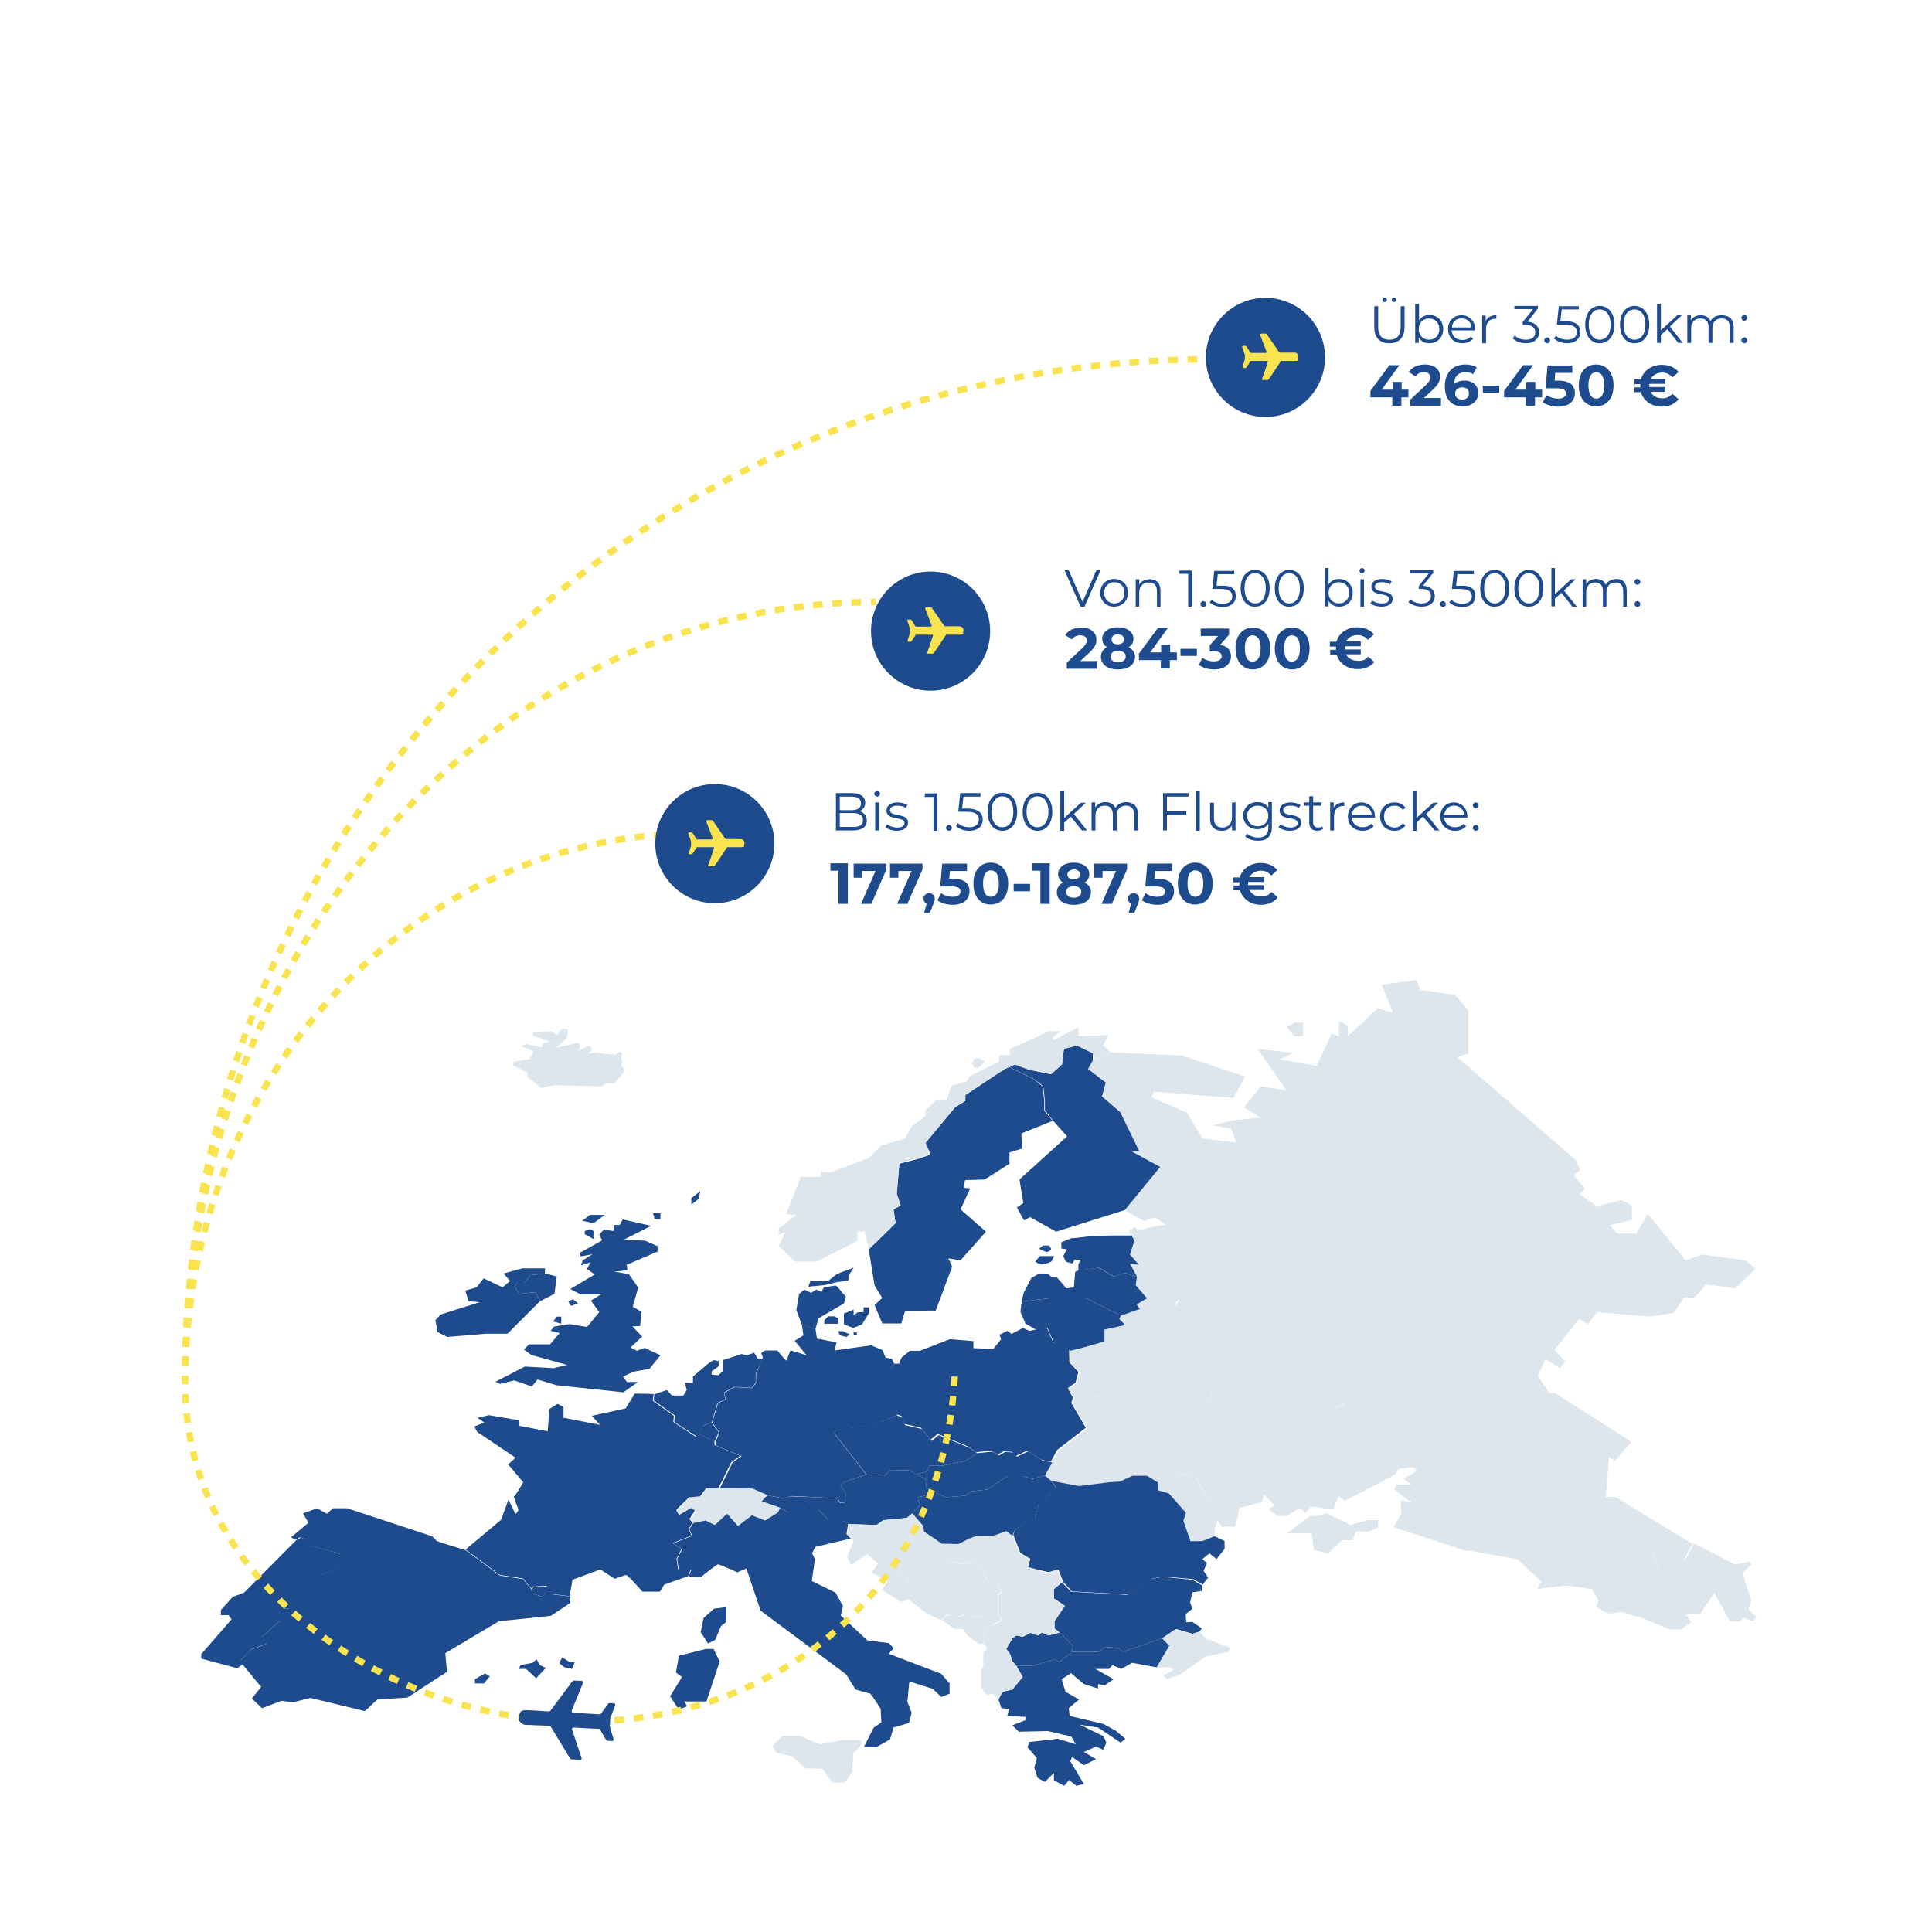 <?xml version="1.0" encoding="UTF-8"?>
<!-- Generator: $$$/GeneralStr/196=Adobe Illustrator 27.6.0, SVG Export Plug-In . SVG Version: 6.00 Build 0)  -->
<svg xmlns="http://www.w3.org/2000/svg" xmlns:xlink="http://www.w3.org/1999/xlink" version="1.1" id="Layer_1" x="0px" y="0px" viewBox="0 0 600 600" style="enable-background:new 0 0 600 600;" xml:space="preserve">
<style type="text/css">
	.st0{fill:#DDE5ED;}
	.st1{fill:url(#SVGID_1_);}
	.st2{fill:none;stroke:url(#SVGID_00000047767875510377062770000001762601619677451452_);stroke-miterlimit:10;}
	.st3{opacity:0.5;fill:#F9E34F;}
	.st4{opacity:0.8;fill:#F9E34F;}
	.st5{fill:#F9E34F;}
	.st6{fill:url(#SVGID_00000067931205089711907050000010449684478820339845_);}
	.st7{fill:#FAE44F;}
	.st8{fill:url(#SVGID_00000089552263958760414230000016213046003019860914_);}
	.st9{fill:url(#TJFJ8X.tif_00000052798443138694872300000007136319189169127602_);}
	.st10{fill:url(#SVGID_00000135677264607696650440000004021774645803550114_);}
	.st11{fill:#1E4B8E;}
	.st12{opacity:0.5;fill:#1E4B8E;}
	.st13{opacity:0.8;fill:#1E4B8E;}
	.st14{fill:url(#SVGID_00000183937954187078395870000015726707604861552265_);}
	.st15{fill:none;stroke:url(#SVGID_00000014616995933823758220000014937476003338632339_);stroke-miterlimit:10;}
	.st16{fill:#2E6CAF;}
	
		.st17{fill:url(#SVGID_00000055687970101808954260000005794833767920251058_);stroke:url(#SVGID_00000096745499998820018360000001911441820562171812_);stroke-miterlimit:10;}
	.st18{fill:#99BAD6;}
	.st19{fill:url(#SVGID_00000016780386386804800810000013256021719407572653_);}
	.st20{fill:#FFFFFF;}
	.st21{fill:none;stroke:#F9E34F;stroke-width:2;stroke-miterlimit:10;}
	.st22{opacity:0.5;fill:url(#SVGID_00000052796817690977420040000004916030601054553497_);}
	.st23{opacity:0.5;fill:url(#SVGID_00000093877314583306458930000002971304496800337340_);}
	.st24{opacity:0.8;fill:url(#SVGID_00000144303295259546858460000001394336995855701891_);}
	.st25{fill:url(#SVGID_00000104690746755251397450000005706338100429725615_);}
	.st26{opacity:0.5;fill:url(#SVGID_00000163064114972335666130000009336955666699216527_);}
	.st27{opacity:0.5;fill:url(#SVGID_00000047031518384958793430000000086853408259833476_);}
	.st28{opacity:0.8;fill:url(#SVGID_00000103246070412247502760000018160046913202782126_);}
	.st29{fill:url(#SVGID_00000021824234961096515050000012292190469959353513_);}
	.st30{opacity:0.5;fill:url(#SVGID_00000058583345993566493730000008973047786023350184_);}
	.st31{opacity:0.5;fill:url(#SVGID_00000054961502951481128520000009376318119676668333_);}
	.st32{opacity:0.8;fill:url(#SVGID_00000147198890131301995610000017314819099419910536_);}
	.st33{fill:url(#SVGID_00000099649861285484632830000012415046118281890194_);}
	.st34{fill:none;}
	.st35{opacity:0.5;fill:url(#SVGID_00000145759657461381074440000009985744542215654331_);}
	.st36{opacity:0.5;fill:url(#SVGID_00000162342690506549841480000016421839370067466624_);}
	.st37{opacity:0.8;fill:url(#SVGID_00000055706631394474463160000010817345303159437705_);}
	.st38{fill:url(#SVGID_00000171701345821560591010000009202271606259475116_);}
	.st39{opacity:0.5;fill:url(#SVGID_00000152233816533813578660000002122418540583200132_);}
	.st40{opacity:0.5;fill:url(#SVGID_00000014599762784877411160000014050023572114652301_);}
	.st41{opacity:0.8;fill:url(#SVGID_00000024682299248354685440000014130575010701480860_);}
	.st42{fill:url(#SVGID_00000091711784033232104210000018245506382388530309_);}
	.st43{opacity:0.5;fill:url(#SVGID_00000065063414137360380850000013345538481409682832_);}
	.st44{opacity:0.5;fill:url(#SVGID_00000154422815822019957930000008374174186261936259_);}
	.st45{opacity:0.8;fill:url(#SVGID_00000095333904136938271440000016414680083059187635_);}
	.st46{fill:url(#SVGID_00000008863129600551657270000017422805341849383595_);}
	.st47{enable-background:new    ;}
	.st48{fill:none;stroke:#F9E34F;stroke-width:2;stroke-miterlimit:10;stroke-dasharray:3.01,3.01;}
	.st49{fill:none;stroke:#F9E34F;stroke-width:2;stroke-miterlimit:10;stroke-dasharray:2.989,2.989;}
	.st50{fill:none;stroke:#F9E34F;stroke-width:2;stroke-miterlimit:10;stroke-dasharray:3.006,3.006;}
	.st51{fill:none;stroke:#F9E34F;stroke-width:2;stroke-miterlimit:10;stroke-dasharray:3;}
	.st52{fill:url(#SVGID_00000039113055895754944160000014544723949135328942_);}
	.st53{fill:none;stroke:url(#SVGID_00000106841075939104635150000015621561371952575929_);stroke-miterlimit:10;}
	.st54{fill:none;stroke:#F9E34F;stroke-miterlimit:10;}
	.st55{fill:url(#SVGID_00000034051629050566755830000002372472407867447212_);}
	.st56{fill:none;stroke:url(#SVGID_00000127736549961439219730000004764228003028103852_);stroke-miterlimit:10;}
	
		.st57{fill:url(#SVGID_00000045584515163893619990000017055168310826686374_);stroke:url(#SVGID_00000122686531889842151880000010761889328776055229_);stroke-miterlimit:10;}
	.st58{fill:url(#SVGID_00000013175596012685670560000016119294372336716940_);}
	.st59{fill-rule:evenodd;clip-rule:evenodd;fill:#F9E350;}
	.st60{fill:#535252;}
	.st61{fill:url(#SVGID_00000152225576259162737740000016247395806233394084_);}
	.st62{fill:none;stroke:url(#SVGID_00000129204691196949355850000004843364301816070557_);stroke-miterlimit:10;}
	.st63{fill:url(#SVGID_00000096741667857103138360000006083637106941993616_);}
	.st64{fill:none;stroke:url(#SVGID_00000001627788056945250130000001226133511188699017_);stroke-miterlimit:10;}
	.st65{fill:url(#SVGID_00000029754784457828321390000015291722069065632910_);}
	.st66{fill:none;stroke:url(#SVGID_00000089545173891536866900000002212112432938145446_);stroke-miterlimit:10;}
	.st67{fill:url(#SVGID_00000003064799394850958700000001877504424741935276_);}
	.st68{fill:none;stroke:url(#SVGID_00000098914370292033787890000004525128072458007227_);stroke-miterlimit:10;}
	.st69{fill:url(#SVGID_00000129179206499283437050000009457429730577878915_);}
	.st70{fill:none;stroke:url(#SVGID_00000011715902040769626120000014154548215307414935_);stroke-miterlimit:10;}
	.st71{fill:url(#SVGID_00000111166800218077771120000016401456318995413682_);}
	.st72{fill:none;stroke:url(#SVGID_00000089554382336062338450000014580831299634519454_);stroke-miterlimit:10;}
	.st73{fill:#1D4B8F;}
	.st74{fill-rule:evenodd;clip-rule:evenodd;fill:#FAE350;}
	.st75{fill:url(#SVGID_00000124841615201250712730000003587787422507188902_);}
	.st76{fill:none;stroke:url(#SVGID_00000129197294273412063890000012065247760611705260_);stroke-miterlimit:10;}
	.st77{fill:url(#SVGID_00000023256163849973045580000010099528610777811591_);}
	.st78{fill:none;stroke:url(#SVGID_00000167373033211793900010000007299150029353434538_);stroke-miterlimit:10;}
</style>
<g>
	<g class="st47">
		<path class="st11" d="M426.8,101.6v-6.5h1.2v6.5c0,2.7,1.3,3.9,3.5,3.9c2.2,0,3.5-1.2,3.5-3.9v-6.5h1.2v6.5c0,3.3-1.8,5-4.7,5    C428.5,106.6,426.8,104.9,426.8,101.6z M429.3,93.1c0-0.4,0.3-0.7,0.7-0.7c0.4,0,0.7,0.3,0.7,0.7c0,0.4-0.3,0.7-0.7,0.7    C429.6,93.8,429.3,93.5,429.3,93.1z M432.2,93.1c0-0.4,0.3-0.7,0.7-0.7c0.4,0,0.7,0.3,0.7,0.7c0,0.4-0.3,0.7-0.7,0.7    C432.5,93.8,432.2,93.5,432.2,93.1z"></path>
		<path class="st11" d="M448.2,102.2c0,2.6-1.8,4.4-4.3,4.4c-1.4,0-2.6-0.6-3.3-1.8v1.7h-1.1V94.4h1.2v5.1c0.7-1.1,1.9-1.7,3.3-1.7    C446.4,97.9,448.2,99.6,448.2,102.2z M447,102.2c0-2-1.4-3.3-3.2-3.3c-1.8,0-3.2,1.3-3.2,3.3s1.4,3.3,3.2,3.3    C445.7,105.5,447,104.2,447,102.2z"></path>
		<path class="st11" d="M458,102.6h-7.2c0.1,1.8,1.5,3,3.4,3c1,0,2-0.4,2.6-1.1l0.7,0.7c-0.8,0.9-2,1.4-3.3,1.4    c-2.7,0-4.5-1.8-4.5-4.4s1.8-4.3,4.2-4.3c2.4,0,4.2,1.8,4.2,4.3C458,102.3,458,102.4,458,102.6z M450.9,101.7h6.1    c-0.1-1.7-1.4-2.8-3-2.8C452.2,98.8,451,100,450.9,101.7z"></path>
		<path class="st11" d="M464.7,97.9V99c-0.1,0-0.2,0-0.3,0c-1.8,0-2.9,1.1-2.9,3.2v4.4h-1.2v-8.6h1.1v1.7    C462,98.5,463.1,97.9,464.7,97.9z"></path>
		<path class="st11" d="M478,103.2c0,1.9-1.4,3.4-4.1,3.4c-1.6,0-3.2-0.6-4.1-1.5l0.6-0.9c0.7,0.8,2.1,1.3,3.5,1.3    c1.9,0,2.9-0.9,2.9-2.3c0-1.4-1-2.3-3.1-2.3h-0.8v-0.9l3.2-4h-5.8v-1h7.3v0.8l-3.2,4.1C476.7,100.1,478,101.4,478,103.2z"></path>
		<path class="st11" d="M479.6,105.7c0-0.5,0.4-0.9,0.9-0.9s0.9,0.4,0.9,0.9c0,0.5-0.4,0.9-0.9,0.9S479.6,106.2,479.6,105.7z"></path>
		<path class="st11" d="M490.8,103.1c0,1.9-1.4,3.5-4.1,3.5c-1.6,0-3.2-0.6-4.1-1.5l0.6-0.9c0.7,0.8,2,1.3,3.5,1.3    c1.9,0,3-0.9,3-2.3c0-1.5-0.9-2.4-3.8-2.4h-2.4l0.6-5.7h6.2v1H485l-0.4,3.6h1.5C489.5,99.8,490.8,101.1,490.8,103.1z"></path>
		<path class="st11" d="M492.3,100.8c0-3.6,1.9-5.8,4.5-5.8s4.6,2.2,4.6,5.8s-1.9,5.8-4.6,5.8S492.3,104.4,492.3,100.8z     M500.2,100.8c0-3-1.4-4.7-3.4-4.7s-3.4,1.7-3.4,4.7s1.4,4.7,3.4,4.7S500.2,103.8,500.2,100.8z"></path>
		<path class="st11" d="M503.1,100.8c0-3.6,1.9-5.8,4.5-5.8s4.6,2.2,4.6,5.8s-1.9,5.8-4.6,5.8S503.1,104.4,503.1,100.8z M511,100.8    c0-3-1.4-4.7-3.4-4.7s-3.4,1.7-3.4,4.7s1.4,4.7,3.4,4.7S511,103.8,511,100.8z"></path>
		<path class="st11" d="M517.8,102.2l-2,1.9v2.4h-1.2V94.4h1.2v8.2l5.1-4.7h1.4l-3.7,3.5l4,5.1h-1.4L517.8,102.2z"></path>
		<path class="st11" d="M538.4,101.5v5h-1.2v-4.9c0-1.8-0.9-2.7-2.5-2.7c-1.8,0-2.9,1.1-2.9,3.1v4.5h-1.2v-4.9    c0-1.8-0.9-2.7-2.5-2.7c-1.7,0-2.9,1.1-2.9,3.1v4.5h-1.2v-8.6h1.1v1.6c0.6-1,1.7-1.6,3.1-1.6c1.4,0,2.5,0.6,3,1.8    c0.6-1.1,1.8-1.8,3.4-1.8C537,97.9,538.4,99.1,538.4,101.5z"></path>
		<path class="st11" d="M540.8,98.7c0-0.5,0.4-0.9,0.9-0.9s0.9,0.4,0.9,0.9c0,0.5-0.4,0.9-0.9,0.9S540.8,99.2,540.8,98.7z     M540.8,105.7c0-0.5,0.4-0.9,0.9-0.9s0.9,0.4,0.9,0.9c0,0.5-0.4,0.9-0.9,0.9S540.8,106.2,540.8,105.7z"></path>
	</g>
	<g>
		<path class="st11" d="M437.3,123.4h-2.1v2.6h-2.8v-2.6h-6.8v-2l5.9-8h3.1l-5.5,7.6h3.4v-2.4h2.8v2.4h2.1V123.4z"></path>
		<path class="st11" d="M447.5,123.6v2.4H438v-1.9l4.9-4.6c1.1-1.1,1.3-1.7,1.3-2.3c0-1-0.7-1.6-2-1.6c-1.1,0-2,0.4-2.6,1.3    l-2.1-1.4c1-1.4,2.7-2.3,5-2.3c2.8,0,4.7,1.4,4.7,3.7c0,1.2-0.3,2.3-2.1,4l-2.9,2.7H447.5z"></path>
		<path class="st11" d="M459.1,122c0,2.6-2.1,4.2-4.8,4.2c-3.5,0-5.6-2.2-5.6-6.2c0-4.4,2.6-6.8,6.4-6.8c1.3,0,2.6,0.3,3.5,0.9    l-1.1,2.1c-0.7-0.5-1.5-0.6-2.4-0.6c-2.1,0-3.5,1.2-3.5,3.7c0.7-0.7,1.8-1.1,3.1-1.1C457.2,118.1,459.1,119.7,459.1,122z     M456.2,122.2c0-1.2-0.8-1.9-2.1-1.9c-1.3,0-2.2,0.8-2.2,1.9c0,1.1,0.8,1.9,2.2,1.9C455.4,124.1,456.2,123.3,456.2,122.2z"></path>
		<path class="st11" d="M460.5,119.8h5.1v2.2h-5.1V119.8z"></path>
		<path class="st11" d="M478.8,123.4h-2.1v2.6h-2.8v-2.6h-6.8v-2l5.9-8h3.1l-5.5,7.6h3.4v-2.4h2.8v2.4h2.1V123.4z"></path>
		<path class="st11" d="M489.1,122.1c0,2.2-1.6,4.2-5.2,4.2c-1.7,0-3.6-0.5-4.8-1.4l1.2-2.2c1,0.7,2.3,1.1,3.6,1.1    c1.5,0,2.4-0.6,2.4-1.6c0-1-0.6-1.6-2.9-1.6H480l0.6-7.1h7.7v2.3h-5.3l-0.2,2.4h1C487.7,118.2,489.1,119.8,489.1,122.1z"></path>
		<path class="st11" d="M490.3,119.7c0-4.2,2.3-6.5,5.4-6.5c3.1,0,5.4,2.4,5.4,6.5c0,4.2-2.3,6.5-5.4,6.5    C492.6,126.2,490.3,123.9,490.3,119.7z M498.2,119.7c0-2.9-1-4.1-2.5-4.1c-1.4,0-2.4,1.2-2.4,4.1c0,2.9,1,4.1,2.4,4.1    C497.2,123.8,498.2,122.6,498.2,119.7z"></path>
		<path class="st11" d="M519.4,122.3l1.9,1.7c-1.2,1.5-3,2.3-5.2,2.3c-3.2,0-5.7-1.8-6.5-4.5h-2v-1.5h1.8c0-0.2,0-0.3,0-0.5    s0-0.3,0-0.5h-1.8v-1.5h2c0.8-2.7,3.3-4.5,6.5-4.5c2.2,0,4,0.8,5.2,2.2l-1.9,1.7c-0.9-1-1.9-1.5-3.2-1.5c-1.6,0-2.9,0.8-3.6,2h4.6    v1.5h-5c0,0.2,0,0.3,0,0.5s0,0.3,0,0.5h5v1.5h-4.6c0.7,1.3,2,2,3.6,2C517.4,123.8,518.5,123.2,519.4,122.3z"></path>
	</g>
	<g class="st47">
		<path class="st11" d="M269.2,254.8c0,2-1.5,3.1-4.3,3.1h-5.3v-11.6h5c2.6,0,4.1,1.1,4.1,3c0,1.3-0.7,2.2-1.8,2.6    C268.3,252.3,269.2,253.3,269.2,254.8z M260.8,247.4v4.2h3.7c1.8,0,2.9-0.7,2.9-2.1s-1.1-2.1-2.9-2.1H260.8z M268,254.7    c0-1.5-1.1-2.2-3.1-2.2h-4.1v4.3h4.1C266.9,256.9,268,256.2,268,254.7z"></path>
		<path class="st11" d="M271.5,246.5c0-0.4,0.4-0.8,0.9-0.8s0.9,0.4,0.9,0.8c0,0.5-0.4,0.9-0.9,0.9    C271.9,247.3,271.5,247,271.5,246.5z M271.8,249.2h1.2v8.7h-1.2V249.2z"></path>
		<path class="st11" d="M275,256.9l0.5-0.9c0.7,0.5,1.9,1,3.1,1c1.7,0,2.3-0.6,2.3-1.4c0-2.3-5.6-0.5-5.6-3.9c0-1.4,1.2-2.5,3.4-2.5    c1.1,0,2.3,0.3,3.1,0.8l-0.5,0.9c-0.8-0.5-1.7-0.7-2.6-0.7c-1.6,0-2.3,0.6-2.3,1.4c0,2.3,5.6,0.6,5.6,3.9c0,1.5-1.3,2.5-3.6,2.5    C277.1,258,275.7,257.5,275,256.9z"></path>
		<path class="st11" d="M291.1,246.4v11.6h-1.2v-10.5h-2.7v-1.1H291.1z"></path>
		<path class="st11" d="M293.8,257.1c0-0.5,0.4-0.9,0.9-0.9c0.5,0,0.9,0.4,0.9,0.9s-0.4,0.9-0.9,0.9    C294.2,258,293.8,257.6,293.8,257.1z"></path>
		<path class="st11" d="M305.2,254.5c0,2-1.4,3.5-4.2,3.5c-1.7,0-3.3-0.6-4.1-1.5l0.6-0.9c0.7,0.8,2.1,1.3,3.5,1.3c2,0,3-1,3-2.4    c0-1.5-0.9-2.4-3.9-2.4h-2.5l0.6-5.8h6.3v1.1h-5.3l-0.4,3.7h1.5C303.8,251.1,305.2,252.5,305.2,254.5z"></path>
		<path class="st11" d="M306.7,252.1c0-3.7,1.9-5.9,4.6-5.9c2.7,0,4.6,2.2,4.6,5.9s-1.9,5.9-4.6,5.9    C308.6,258,306.7,255.8,306.7,252.1z M314.7,252.1c0-3.1-1.4-4.8-3.4-4.8c-2,0-3.4,1.7-3.4,4.8c0,3.1,1.4,4.8,3.4,4.8    C313.3,256.9,314.7,255.2,314.7,252.1z"></path>
		<path class="st11" d="M317.6,252.1c0-3.7,1.9-5.9,4.6-5.9c2.7,0,4.6,2.2,4.6,5.9s-1.9,5.9-4.6,5.9    C319.5,258,317.6,255.8,317.6,252.1z M325.6,252.1c0-3.1-1.4-4.8-3.4-4.8c-2,0-3.4,1.7-3.4,4.8c0,3.1,1.4,4.8,3.4,4.8    C324.2,256.9,325.6,255.2,325.6,252.1z"></path>
		<path class="st11" d="M332.5,253.6l-2,1.9v2.5h-1.2v-12.3h1.2v8.3l5.2-4.7h1.5l-3.7,3.5l4.1,5.1H336L332.5,253.6z"></path>
		<path class="st11" d="M353.4,252.9v5h-1.2V253c0-1.8-0.9-2.8-2.5-2.8c-1.8,0-2.9,1.2-2.9,3.1v4.6h-1.2V253c0-1.8-0.9-2.8-2.5-2.8    c-1.8,0-2.9,1.2-2.9,3.1v4.6h-1.2v-8.7h1.1v1.6c0.6-1,1.7-1.7,3.2-1.7c1.4,0,2.6,0.6,3.1,1.8c0.6-1.1,1.9-1.8,3.4-1.8    C352,249.2,353.4,250.4,353.4,252.9z"></path>
		<path class="st11" d="M362.4,247.4v4.5h6v1.1h-6v4.9h-1.2v-11.6h7.9v1.1H362.4z"></path>
		<path class="st11" d="M371.4,245.7h1.2v12.3h-1.2V245.7z"></path>
		<path class="st11" d="M383.7,249.2v8.7h-1.1v-1.6c-0.6,1.1-1.7,1.7-3.1,1.7c-2.2,0-3.7-1.2-3.7-3.7v-5h1.2v4.9    c0,1.8,1,2.8,2.6,2.8c1.8,0,3-1.2,3-3.2v-4.6H383.7z"></path>
		<path class="st11" d="M395,249.2v7.6c0,3-1.5,4.3-4.3,4.3c-1.6,0-3.1-0.5-4-1.3l0.6-0.9c0.8,0.7,2.1,1.2,3.4,1.2    c2.2,0,3.2-1,3.2-3.2v-1.1c-0.7,1.1-2,1.7-3.4,1.7c-2.5,0-4.4-1.7-4.4-4.2c0-2.5,1.9-4.2,4.4-4.2c1.5,0,2.7,0.6,3.4,1.7v-1.7H395z     M393.9,253.4c0-1.9-1.4-3.2-3.3-3.2s-3.3,1.3-3.3,3.2c0,1.9,1.4,3.2,3.3,3.2S393.9,255.2,393.9,253.4z"></path>
		<path class="st11" d="M397.1,256.9l0.5-0.9c0.7,0.5,1.9,1,3.1,1c1.7,0,2.3-0.6,2.3-1.4c0-2.3-5.6-0.5-5.6-3.9    c0-1.4,1.2-2.5,3.4-2.5c1.1,0,2.3,0.3,3.1,0.8l-0.5,0.9c-0.8-0.5-1.7-0.7-2.6-0.7c-1.6,0-2.3,0.6-2.3,1.4c0,2.3,5.6,0.6,5.6,3.9    c0,1.5-1.3,2.5-3.6,2.5C399.2,258,397.8,257.5,397.1,256.9z"></path>
		<path class="st11" d="M410.9,257.4c-0.5,0.4-1.2,0.6-1.8,0.6c-1.6,0-2.5-0.9-2.5-2.5v-5.3H405v-1h1.6v-1.9h1.2v1.9h2.6v1h-2.6v5.2    c0,1,0.5,1.6,1.5,1.6c0.5,0,1-0.1,1.3-0.4L410.9,257.4z"></path>
		<path class="st11" d="M417.5,249.2v1.1c-0.1,0-0.2,0-0.3,0c-1.8,0-2.9,1.2-2.9,3.2v4.4h-1.2v-8.7h1.1v1.7    C414.7,249.8,415.9,249.2,417.5,249.2z"></path>
		<path class="st11" d="M427.1,253.9h-7.3c0.1,1.8,1.5,3,3.4,3c1.1,0,2-0.4,2.7-1.1l0.7,0.8c-0.8,0.9-2,1.4-3.4,1.4    c-2.7,0-4.6-1.8-4.6-4.4s1.8-4.4,4.2-4.4s4.2,1.8,4.2,4.4C427.1,253.7,427.1,253.8,427.1,253.9z M419.8,253.1h6.2    c-0.1-1.7-1.4-2.9-3.1-2.9C421.2,250.2,419.9,251.4,419.8,253.1z"></path>
		<path class="st11" d="M428.6,253.6c0-2.6,1.9-4.4,4.5-4.4c1.5,0,2.7,0.6,3.4,1.7l-0.9,0.6c-0.6-0.9-1.5-1.3-2.5-1.3    c-1.9,0-3.3,1.4-3.3,3.4c0,2,1.4,3.4,3.3,3.4c1,0,1.9-0.4,2.5-1.3l0.9,0.6c-0.7,1.1-1.9,1.7-3.4,1.7    C430.5,258,428.6,256.2,428.6,253.6z"></path>
		<path class="st11" d="M441.9,253.6l-2,1.9v2.5h-1.2v-12.3h1.2v8.3l5.2-4.7h1.5l-3.7,3.5l4.1,5.1h-1.4L441.9,253.6z"></path>
		<path class="st11" d="M455.8,253.9h-7.3c0.1,1.8,1.5,3,3.4,3c1.1,0,2-0.4,2.7-1.1l0.7,0.8c-0.8,0.9-2,1.4-3.4,1.4    c-2.7,0-4.6-1.8-4.6-4.4s1.8-4.4,4.2-4.4s4.2,1.8,4.2,4.4C455.8,253.7,455.8,253.8,455.8,253.9z M448.5,253.1h6.2    c-0.1-1.7-1.4-2.9-3.1-2.9C449.9,250.2,448.7,251.4,448.5,253.1z"></path>
		<path class="st11" d="M457.4,250.1c0-0.5,0.4-0.9,0.9-0.9c0.5,0,0.9,0.4,0.9,0.9s-0.4,0.9-0.9,0.9    C457.8,251,457.4,250.6,457.4,250.1z M457.4,257.1c0-0.5,0.4-0.9,0.9-0.9c0.5,0,0.9,0.4,0.9,0.9s-0.4,0.9-0.9,0.9    C457.8,258,457.4,257.6,457.4,257.1z"></path>
	</g>
	<g>
		<path class="st11" d="M263.3,268.1v12.6h-2.9v-10.3h-2.5v-2.3H263.3z"></path>
		<path class="st11" d="M275.3,268.1v1.9l-4.7,10.7h-3.2l4.5-10.2h-4.2v2.1h-2.6v-4.4H275.3z"></path>
		<path class="st11" d="M286.5,268.1v1.9l-4.7,10.7h-3.2l4.5-10.2H279v2.1h-2.6v-4.4H286.5z"></path>
		<path class="st11" d="M290.3,279.1c0,0.5-0.1,0.8-0.5,1.8l-1,2.6H287l0.8-2.9c-0.6-0.2-1-0.8-1-1.5c0-1,0.8-1.7,1.7-1.7    C289.6,277.4,290.3,278.1,290.3,279.1z"></path>
		<path class="st11" d="M301.1,276.8c0,2.2-1.6,4.2-5.2,4.2c-1.7,0-3.6-0.5-4.8-1.4l1.2-2.2c1,0.7,2.3,1.1,3.6,1.1    c1.5,0,2.4-0.6,2.4-1.6c0-1-0.6-1.6-2.9-1.6H292l0.6-7.1h7.7v2.3h-5.3l-0.2,2.4h1C299.7,272.9,301.1,274.5,301.1,276.8z"></path>
		<path class="st11" d="M302.3,274.4c0-4.2,2.3-6.5,5.4-6.5c3.1,0,5.4,2.4,5.4,6.5c0,4.2-2.3,6.5-5.4,6.5    C304.6,281,302.3,278.6,302.3,274.4z M310.2,274.4c0-2.9-1-4.1-2.5-4.1c-1.4,0-2.4,1.2-2.4,4.1c0,2.9,1,4.1,2.4,4.1    C309.2,278.5,310.2,277.3,310.2,274.4z"></path>
		<path class="st11" d="M314.8,274.5h5.1v2.3h-5.1V274.5z"></path>
		<path class="st11" d="M326,268.1v12.6h-2.9v-10.3h-2.5v-2.3H326z"></path>
		<path class="st11" d="M338.8,277.1c0,2.4-2.1,3.9-5.3,3.9c-3.2,0-5.3-1.5-5.3-3.9c0-1.3,0.7-2.4,1.9-3c-0.9-0.6-1.5-1.5-1.5-2.6    c0-2.2,2-3.6,4.8-3.6c2.9,0,4.9,1.4,4.9,3.6c0,1.1-0.5,2-1.5,2.6C338.1,274.7,338.8,275.7,338.8,277.1z M335.8,277    c0-1.1-0.9-1.8-2.4-1.8c-1.4,0-2.3,0.7-2.3,1.8c0,1.1,0.9,1.8,2.3,1.8C334.9,278.8,335.8,278.1,335.8,277z M331.5,271.6    c0,1,0.8,1.5,1.9,1.5c1.2,0,2-0.6,2-1.5c0-1-0.8-1.6-2-1.6C332.3,270.1,331.5,270.7,331.5,271.6z"></path>
		<path class="st11" d="M350,268.1v1.9l-4.7,10.7h-3.2l4.5-10.2h-4.2v2.1h-2.6v-4.4H350z"></path>
		<path class="st11" d="M353.8,279.1c0,0.5-0.1,0.8-0.5,1.8l-1,2.6h-1.8l0.8-2.9c-0.6-0.2-1-0.8-1-1.5c0-1,0.8-1.7,1.7-1.7    C353.1,277.4,353.8,278.1,353.8,279.1z"></path>
		<path class="st11" d="M364.6,276.8c0,2.2-1.6,4.2-5.2,4.2c-1.7,0-3.6-0.5-4.8-1.4l1.2-2.2c1,0.7,2.3,1.1,3.6,1.1    c1.5,0,2.4-0.6,2.4-1.6c0-1-0.6-1.6-2.9-1.6h-3.2l0.6-7.1h7.7v2.3h-5.3l-0.2,2.4h1C363.2,272.9,364.6,274.5,364.6,276.8z"></path>
		<path class="st11" d="M365.8,274.4c0-4.2,2.3-6.5,5.4-6.5c3.1,0,5.4,2.4,5.4,6.5c0,4.2-2.3,6.5-5.4,6.5    C368.1,281,365.8,278.6,365.8,274.4z M373.7,274.4c0-2.9-1-4.1-2.5-4.1c-1.4,0-2.4,1.2-2.4,4.1c0,2.9,1,4.1,2.4,4.1    C372.7,278.5,373.7,277.3,373.7,274.4z"></path>
		<path class="st11" d="M394.9,277l1.9,1.7c-1.2,1.5-3,2.3-5.2,2.3c-3.2,0-5.7-1.8-6.5-4.5h-2v-1.5h1.8c0-0.2,0-0.3,0-0.5    s0-0.3,0-0.5H383v-1.5h2c0.8-2.7,3.3-4.5,6.5-4.5c2.2,0,4,0.8,5.2,2.2l-1.9,1.7c-0.9-1-1.9-1.5-3.2-1.5c-1.6,0-2.9,0.8-3.6,2h4.6    v1.5h-5c0,0.2,0,0.3,0,0.5s0,0.3,0,0.5h5v1.5h-4.6c0.7,1.3,2,2,3.6,2C392.9,278.5,394,278,394.9,277z"></path>
	</g>
	<g class="st47">
		<path class="st11" d="M341.8,177.1l-5,11.3h-1.2l-5-11.3h1.3l4.3,9.8l4.3-9.8H341.8z"></path>
		<path class="st11" d="M341.7,184.1c0-2.5,1.8-4.3,4.3-4.3c2.5,0,4.3,1.8,4.3,4.3s-1.8,4.3-4.3,4.3    C343.5,188.4,341.7,186.6,341.7,184.1z M349.2,184.1c0-2-1.3-3.3-3.1-3.3s-3.2,1.3-3.2,3.3c0,2,1.4,3.3,3.2,3.3    S349.2,186.1,349.2,184.1z"></path>
		<path class="st11" d="M360.4,183.5v4.9h-1.1v-4.8c0-1.8-0.9-2.7-2.5-2.7c-1.8,0-3,1.1-3,3.1v4.4h-1.1v-8.5h1.1v1.6    c0.6-1,1.8-1.6,3.2-1.6C359,179.8,360.4,181,360.4,183.5z"></path>
		<path class="st11" d="M370.1,177.1v11.3H369v-10.2h-2.7v-1H370.1z"></path>
		<path class="st11" d="M372.8,187.6c0-0.5,0.4-0.9,0.9-0.9c0.5,0,0.9,0.4,0.9,0.9c0,0.5-0.4,0.9-0.9,0.9    C373.2,188.4,372.8,188.1,372.8,187.6z"></path>
		<path class="st11" d="M383.8,185.1c0,1.9-1.3,3.4-4.1,3.4c-1.6,0-3.2-0.6-4-1.4l0.6-0.9c0.7,0.8,2,1.3,3.5,1.3    c1.9,0,2.9-0.9,2.9-2.3c0-1.4-0.9-2.3-3.8-2.3h-2.4l0.6-5.6h6.2v1h-5.1l-0.4,3.6h1.4C382.6,181.7,383.8,183.1,383.8,185.1z"></path>
		<path class="st11" d="M385.3,182.7c0-3.6,1.9-5.7,4.5-5.7c2.6,0,4.5,2.1,4.5,5.7c0,3.6-1.9,5.7-4.5,5.7    C387.2,188.5,385.3,186.3,385.3,182.7z M393.1,182.7c0-3-1.4-4.7-3.3-4.7c-2,0-3.3,1.7-3.3,4.7s1.4,4.7,3.3,4.7    C391.8,187.4,393.1,185.7,393.1,182.7z"></path>
		<path class="st11" d="M395.9,182.7c0-3.6,1.9-5.7,4.5-5.7c2.6,0,4.5,2.1,4.5,5.7c0,3.6-1.9,5.7-4.5,5.7    C397.8,188.5,395.9,186.3,395.9,182.7z M403.7,182.7c0-3-1.4-4.7-3.3-4.7c-2,0-3.3,1.7-3.3,4.7s1.4,4.7,3.3,4.7    C402.4,187.4,403.7,185.7,403.7,182.7z"></path>
		<path class="st11" d="M420.1,184.1c0,2.6-1.8,4.3-4.2,4.3c-1.4,0-2.6-0.6-3.3-1.8v1.7h-1.1v-11.9h1.1v5.1c0.7-1.1,1.9-1.7,3.2-1.7    C418.3,179.8,420.1,181.6,420.1,184.1z M419,184.1c0-2-1.4-3.3-3.2-3.3c-1.8,0-3.2,1.3-3.2,3.3c0,2,1.4,3.3,3.2,3.3    C417.6,187.4,419,186.1,419,184.1z"></path>
		<path class="st11" d="M422.2,177.2c0-0.4,0.4-0.8,0.8-0.8s0.8,0.4,0.8,0.8c0,0.5-0.4,0.8-0.8,0.8    C422.6,178.1,422.2,177.7,422.2,177.2z M422.5,179.9h1.1v8.5h-1.1V179.9z"></path>
		<path class="st11" d="M425.6,187.4l0.5-0.9c0.7,0.5,1.8,0.9,3,0.9c1.6,0,2.3-0.5,2.3-1.4c0-2.2-5.5-0.5-5.5-3.8    c0-1.4,1.2-2.4,3.3-2.4c1.1,0,2.3,0.3,3,0.8l-0.5,0.9c-0.7-0.5-1.6-0.7-2.5-0.7c-1.5,0-2.2,0.6-2.2,1.4c0,2.3,5.5,0.6,5.5,3.8    c0,1.5-1.3,2.4-3.5,2.4C427.7,188.4,426.3,188,425.6,187.4z"></path>
		<path class="st11" d="M445.6,185.1c0,1.9-1.4,3.3-4.1,3.3c-1.6,0-3.2-0.6-4.1-1.4l0.6-0.9c0.7,0.8,2,1.3,3.5,1.3    c1.9,0,2.9-0.9,2.9-2.3c0-1.4-0.9-2.2-3-2.2h-0.8V182l3.1-3.9h-5.8v-1h7.2v0.8l-3.2,4C444.3,182.1,445.6,183.3,445.6,185.1z"></path>
		<path class="st11" d="M447.2,187.6c0-0.5,0.4-0.9,0.9-0.9c0.5,0,0.9,0.4,0.9,0.9c0,0.5-0.4,0.9-0.9,0.9    C447.6,188.4,447.2,188.1,447.2,187.6z"></path>
		<path class="st11" d="M458.2,185.1c0,1.9-1.3,3.4-4.1,3.4c-1.6,0-3.2-0.6-4-1.4l0.6-0.9c0.7,0.8,2,1.3,3.5,1.3    c1.9,0,2.9-0.9,2.9-2.3c0-1.4-0.9-2.3-3.8-2.3h-2.4l0.6-5.6h6.2v1h-5.1l-0.4,3.6h1.4C456.9,181.7,458.2,183.1,458.2,185.1z"></path>
		<path class="st11" d="M459.7,182.7c0-3.6,1.9-5.7,4.5-5.7c2.6,0,4.5,2.1,4.5,5.7c0,3.6-1.9,5.7-4.5,5.7    C461.6,188.5,459.7,186.3,459.7,182.7z M467.5,182.7c0-3-1.4-4.7-3.3-4.7c-2,0-3.3,1.7-3.3,4.7s1.4,4.7,3.3,4.7    C466.1,187.4,467.5,185.7,467.5,182.7z"></path>
		<path class="st11" d="M470.3,182.7c0-3.6,1.9-5.7,4.5-5.7c2.6,0,4.5,2.1,4.5,5.7c0,3.6-1.9,5.7-4.5,5.7    C472.2,188.5,470.3,186.3,470.3,182.7z M478.1,182.7c0-3-1.4-4.7-3.3-4.7c-2,0-3.3,1.7-3.3,4.7s1.4,4.7,3.3,4.7    C476.8,187.4,478.1,185.7,478.1,182.7z"></path>
		<path class="st11" d="M484.9,184.1l-2,1.8v2.4h-1.1v-11.9h1.1v8.1l5-4.6h1.4l-3.6,3.5l4,5h-1.4L484.9,184.1z"></path>
		<path class="st11" d="M505.2,183.5v4.9h-1.1v-4.8c0-1.8-0.9-2.7-2.4-2.7c-1.7,0-2.8,1.1-2.8,3.1v4.4h-1.1v-4.8    c0-1.8-0.9-2.7-2.4-2.7c-1.7,0-2.8,1.1-2.8,3.1v4.4h-1.1v-8.5h1.1v1.5c0.6-1,1.7-1.6,3.1-1.6c1.4,0,2.5,0.6,3,1.8    c0.6-1.1,1.8-1.8,3.3-1.8C503.9,179.8,505.2,181,505.2,183.5z"></path>
		<path class="st11" d="M507.6,180.7c0-0.5,0.4-0.9,0.9-0.9c0.5,0,0.9,0.4,0.9,0.9c0,0.5-0.4,0.9-0.9,0.9    C508,181.6,507.6,181.2,507.6,180.7z M507.6,187.6c0-0.5,0.4-0.9,0.9-0.9c0.5,0,0.9,0.4,0.9,0.9c0,0.5-0.4,0.9-0.9,0.9    C508,188.4,507.6,188.1,507.6,187.6z"></path>
	</g>
	<g>
		<path class="st11" d="M340.8,205.3v2.4h-9.5v-1.9l4.9-4.6c1.1-1.1,1.3-1.7,1.3-2.3c0-1-0.7-1.6-2-1.6c-1.1,0-2,0.4-2.6,1.3    l-2.1-1.4c1-1.4,2.7-2.3,5-2.3c2.8,0,4.7,1.4,4.7,3.7c0,1.2-0.3,2.3-2.1,4l-2.9,2.7H340.8z"></path>
		<path class="st11" d="M352.5,204c0,2.4-2.1,3.9-5.3,3.9c-3.2,0-5.3-1.5-5.3-3.9c0-1.4,0.7-2.4,1.9-3c-0.9-0.6-1.5-1.5-1.5-2.6    c0-2.2,2-3.6,4.8-3.6c2.9,0,4.9,1.4,4.9,3.6c0,1.1-0.5,2-1.5,2.6C351.8,201.7,352.5,202.7,352.5,204z M349.6,203.9    c0-1.1-0.9-1.8-2.4-1.8c-1.4,0-2.3,0.7-2.3,1.8s0.9,1.8,2.3,1.8C348.6,205.7,349.6,205,349.6,203.9z M345.2,198.6    c0,1,0.8,1.5,1.9,1.5c1.2,0,2-0.6,2-1.5c0-1-0.8-1.6-2-1.6C346,197,345.2,197.6,345.2,198.6z"></path>
		<path class="st11" d="M365.4,205h-2.1v2.6h-2.8V205h-6.8v-2l5.9-8h3.1l-5.5,7.6h3.4v-2.4h2.8v2.4h2.1V205z"></path>
		<path class="st11" d="M366.6,201.5h5.1v2.2h-5.1V201.5z"></path>
		<path class="st11" d="M382.3,203.8c0,2.1-1.6,4.1-5.2,4.1c-1.8,0-3.6-0.5-4.8-1.4l1.1-2.2c1,0.7,2.3,1.1,3.6,1.1    c1.5,0,2.4-0.6,2.4-1.6c0-1-0.7-1.5-2.4-1.5h-1.3v-1.9l2.6-2.9h-5.4v-2.3h8.8v1.9l-2.8,3.2C381.2,200.6,382.3,202,382.3,203.8z"></path>
		<path class="st11" d="M383.7,201.4c0-4.2,2.3-6.5,5.4-6.5c3.1,0,5.4,2.4,5.4,6.5s-2.3,6.5-5.4,6.5    C386,207.9,383.7,205.5,383.7,201.4z M391.5,201.4c0-2.9-1-4.1-2.5-4.1c-1.4,0-2.4,1.2-2.4,4.1c0,2.9,1,4.1,2.4,4.1    C390.5,205.4,391.5,204.2,391.5,201.4z"></path>
		<path class="st11" d="M395.9,201.4c0-4.2,2.3-6.5,5.4-6.5c3.1,0,5.4,2.4,5.4,6.5s-2.3,6.5-5.4,6.5    C398.2,207.9,395.9,205.5,395.9,201.4z M403.7,201.4c0-2.9-1-4.1-2.5-4.1c-1.4,0-2.4,1.2-2.4,4.1c0,2.9,1,4.1,2.4,4.1    C402.7,205.4,403.7,204.2,403.7,201.4z"></path>
		<path class="st11" d="M424.9,203.9l1.9,1.7c-1.2,1.5-3,2.2-5.2,2.2c-3.2,0-5.7-1.8-6.5-4.5h-2v-1.5h1.8c0-0.2,0-0.3,0-0.5    s0-0.3,0-0.5H413v-1.5h2c0.8-2.7,3.3-4.5,6.5-4.5c2.2,0,4,0.8,5.2,2.2l-1.9,1.7c-0.9-1-1.9-1.5-3.2-1.5c-1.6,0-2.9,0.8-3.6,2h4.6    v1.5h-5c0,0.2,0,0.3,0,0.5s0,0.3,0,0.5h5v1.5h-4.6c0.7,1.3,2,2,3.6,2C423,205.4,424.1,204.9,424.9,203.9z"></path>
	</g>
	<g>
		<polygon class="st0" points="384.1,428.2 393.6,427 397.7,429 399.1,431.9 404.2,431.9 408.1,436.4 414.9,437.1 417.8,435.7     440.7,438.1 439.5,443.7 443.7,447.6 442.4,450.5 436.4,452.7 433.3,457.9 417.7,466.1 415.8,464.7 414,468.7 407.1,467.9     405.5,469.9 403.7,468.3 399.6,470.8 396.8,470.8 393.9,468.7 395.8,467.5 392.5,464.1 391.9,466.5 384.8,468.3 384.4,470.8     380.1,469.7 374.2,463.9 371.6,459 367.2,457.8 360.3,456 356.2,458.4 351.7,458.4 347.7,460.2 344.6,460.4 335.1,461.6     326.6,460 324.5,458.2 328.8,450.5 337.7,443.6 333.1,435.9 337.9,433.6 358.8,435.1 362.3,434.2 370,434.4 376.3,434.6     375.9,428.8   "></polygon>
		<polygon class="st0" points="406.9,470.8 409.6,470.8 411.8,469.9 419.5,473.6 424.6,472.1 428,472.1 428,474.4 425.2,475.6     421.1,475.6 420.1,478.3 416.7,478.3 412.4,482.5 408.1,481.3 407.3,476.2 399.6,476.2   "></polygon>
		<path class="st0" d="M361.7,380.3c0,0-2.8-2.4-3.4-2.2c-0.6,0.2-3,1.1-3,1.1l-6.1-3.4l11-13.4l-9.1-4.9h2.6l-5.9-12l-5.7-4.9    l1.2-4.3l-5.5-4.1l1.6-2.8l5.3-2.6l22.3,1l19.7,6.5l-3.7,6.7l-24.6-2l-0.8,1.8l11,4.7l4.9,8.1l10.5,1.2l-1.7-4.3l-5.7-1l6.3-1.6    l8.7-0.8l-5.3-3.2l5.3-6.5l7.9,1.2l-8.9-12.8l11.2,1.2l-4.5,2l11.6,2l4.7-10.1l2.2,1v-4.9l2.8,1.6v3.2l9.3-8.7l4.7,1.4l-3.5-8.7    l10.8-1.4l1.2,3l10.8,1.6l4.1,4.7v13.4l-3.4,1.2l36.9,32.1l1.2,3l-2,1.6l3.5,4.1l-1.6,1.8l5.3,3.7c0,0,6.9-1.8,7.5-1.8    c0.6,0,3.4,1.6,3.4,1.6v4.5l-6.9,1.6l2.4,2.6h5.9l3.5-6.1l11.8,14.4l5.1-1.8l13.4,1.8l3.2,2.6l-6.3,6.1l-9.1-1.2l-3.5,4.1h-3.4    l-3,4.7l-7.7,1.2l-16.2-1.4l-2.8,3.7l-2.8-1.6l-7.7,9.7l3.4,3.4l-1.6,2.2l-4.5-2.8l-2.4,5.1l3.5,5.4h1.8l10.5,6.7l13.2,8.5    l-5.1,5.9l-1.8-1.2l-1,12.4h3l23.9,14.6l-2.6,4.9l-10.1-1.8h-7.7l-4.1-2.8l-3,0.8h-6.1l-2.8,1.2l-27.4-3.4l-3.9,2.4l-2,1    l-23.1-7.5l2.4-4.3l-0.2-4.1l3.5,0.8l-5.5-4.1l0.8-1.6h4.5l-2.4-1.8l4.1-2.4l-1-1.2l-5.2,0.6l2-3.3l6-2.2l1.4-3l-4.3-3.9l1.2-5.6    l-22.8-2.4l-2.9,1.4l-6.8-0.7l-3.9-4.4h-5.1l-1.4-2.9l-4.1-2l-9.5,1.2l-4.8-6.5l7.3-3.2l-5.7-2.8l-6.1-2.2l-3.5-5.5V406l-4.9-2.4    l-1.2,1.8L362,405l-3.2-0.4l-2.6-1.4l-3.5-4.1l0.4-2.6l-2.2-4.1l2.8,0.4l-2.8-3.2l1.4-4.3l-1.8-3l1.8-1.2l1.4,0.8L361.7,380.3z"></path>
		<polygon class="st0" points="402,321.8 404.7,321.8 404.7,319.8 404.7,317.6 402,317.6 399.6,319   "></polygon>
		<polygon class="st11" points="317.8,373.6 316.6,366.3 331.4,352.9 327,348 324.5,344.8 324.5,341.9 324,337.3 320.9,335     313.5,331.4 315.2,330.6 319.5,332.2 326.4,333.6 329.8,330.6 330.4,325.7 334.5,324.7 339.4,327.1 339.4,329.3 337.9,332     343.4,336.2 342.2,340.5 347.9,345.4 353.8,357.5 351.3,357.5 360.3,362.4 349.3,375.8 328,382.5 319.9,378 318,379 315.8,375       "></polygon>
		<path class="st11" d="M294.5,390.8c0.4,0.6,1.2,2.6,1.2,2.6l-5.1,13.6l-9.5,0.1l-1.2,3.9H274l-2.4-5.7l2.4-2.2l-2.4-3.9l-1.8-11.2    l2.2-2.1l6.1-6l-0.6-4.3l2.2-1.2l-1.2-3.5l0.8-9.5l5.5-1.4l4.1-1.4l-1.6-3.5l9.3-11.2l3.2-2v-1.8L312,332l1.4-0.6l7.4,3.6l3,2.4    l0.5,4.5v3l2.6,3.2l-9.7,3.9l0.2,4.7l-3.9,1.2v3.5l-7.7,4.9l-6.1,0.2l-0.4,2.4l2,0.2l-3,6.5l7.9,6.9l-7.9,8.9L294.5,390.8z"></path>
		<polygon class="st0" points="248.7,365.5 254.9,365.5 254.9,364 258.2,364 269.8,359.6 273.8,355.7 281.1,353.6 283.1,349.8     287.4,346.6 287.4,344.8 290.7,341.7 293.9,341.7 295.5,337.2 300.2,335.8 301.2,334.2 310.3,329.7 310.3,327.7 313.6,327.7     313.6,325.7 319.5,323.2 325.8,320.2 329.6,320.2 327,322 327.1,323.1 334.9,319 334.9,321.8 344.2,321.4 342.6,324.7     344.8,326.7 339.4,329.3 339.4,327.1 334.5,324.7 330.4,325.7 329.8,330.6 326.4,333.6 319.5,332.2 315.2,330.6 312,332     299.8,339.9 299.8,341.7 296.7,343.7 287.4,354.9 289,358.4 284.8,359.8 279.3,361.2 278.5,370.7 279.7,374.2 277.5,375.4     278.1,379.7 269.8,387.8 268.5,382.5 266.3,382.5 266.3,385.3 253.7,391.8 247,391.8 241.8,387 244,382.5 241.8,383.5     241.8,381.5 247.2,377.4 244.2,377   "></polygon>
		<polygon class="st0" points="302.6,331.6 304,331.6 305.9,329.7 304.3,328.7 302.6,328.7 301.8,330.2   "></polygon>
		<path class="st0" d="M359.6,462.9v-2.4l-3.4-2.1l4.1-2.4l11.2,3l2.6,4.9l6,5.7l4.3,1.2c0,0-0.7,3.6-1.2,3.4c-0.5-0.3-3.7,0-3.7,0    l-1.4-2l-0.7,2l-0.3,2.9l-3.9,1.5h-3.6l-1.2-2.5l-1-3.8l0.8-2.5l-5.3-6L359.6,462.9z"></path>
		<path class="st11" d="M315.2,475.1l4.2-3.1h1.9l1.2-4.7l5.6-5.2l-1.5-2.2l8.5,1.6l9.5-1.2l3.2-0.2l3.9-1.8h4.5l3.4,2.1v2.4l3.4,1    l5.3,6l-0.8,2.5l2.2,6.3h3.6l3.9-1.5l3.1,1.5v2.4l-2.5,3.2l-2.2-1.8l-2.2,1.8l1.4,1.2l-1,2.5l1.4,2l-1.7,2.2l-2.9-1.7l-9.2-0.8    l-3.7,0.7l-7.3,4.9l-17.5-1l-2.7-2.9l-1.5-3.9c0,0-2.5,0.8-3.1,0.8c-0.5,0-6.3-1.5-6.3-1.5l0.7-2.6l-3.1-1.8l-2.2-5.6L315.2,475.1    z"></path>
		<polygon class="st11" points="327.5,505.7 327.5,503.5 330.7,498.7 327.3,496.4 327.3,493.5 329.8,491.4 332.6,494.3 350.1,495.3     357.4,490.4 361.1,489.7 370.3,490.6 373.2,492.3 373.2,494.1 370.3,494.5 369.6,497.7 370.3,499.6 368.2,501.3 368.4,503.8     370.3,503.7 373.2,505.7 372.5,506.7 370.3,507.4 365.2,505.9 360.9,508.8 348.7,513 347.3,511.8 343.4,511.5 341.2,513     332.9,513 333.2,511 329.1,507   "></polygon>
		<polygon class="st0" points="359.2,517.8 363.1,511.1 360.9,508.8 365.2,505.9 370.3,507.4 372.5,506.7 374.9,509.3 375.7,509.3     382.2,511.8 381.5,513 374.4,514.4 366.4,520.1 362.3,521.5 361.3,520.3 364.5,518.6 363.3,517.8   "></polygon>
		<polygon class="st11" points="310.1,527.8 311.3,525.4 314.4,524.7 317.6,520.8 315.6,517.3 320.8,517.3 327.3,515.4 329,516.1     332.9,513 341.2,513 343.4,511.5 347.3,511.8 348.7,513 360.9,508.8 363.1,511.1 359.2,517.8 351.6,516.4 348.2,518.3     345.5,517.1 344.4,518.3 340.2,518.3 345.8,521.5 343.1,523.4 341,523 341,524.4 336.6,523 332.6,519.6 329.7,521.5 330.9,525.4     335.1,527.8 331.9,530.5 332.2,532.9 342.7,535.4 346.5,537.5 349.5,540 348,541.2 341,536.5 335.3,535.6 342.7,539.2     343.6,541.2 342.6,543.4 340.4,542.4 336.6,544.1 340.4,546.3 336.6,548.2 332.9,545.6 332.4,547 336.6,554 334.3,554.6     332,552.8 330.5,554.6 327.3,552.9 327.3,550.6 324.5,553.4 322.2,552.1 321.2,549 322,546 319.1,542.6 319.6,541 328.5,540     334.1,541.7 332.7,539.3 325.4,537.6 316.4,537.8 314.4,535.8 318.5,534.2 318.6,533.2 312.8,532.9 313.4,530.7 311,530.5   "></polygon>
		<polygon class="st11" points="314.4,508.8 315.7,507.9 317.6,508.3 320,507.1 322.4,507.9 323.5,507 325.6,507.9 329.1,507     333.2,511 332.9,513 329,516.1 327.3,515.4 320.8,517.3 315.6,517.3 314.4,515.9 313.7,513.7 312.5,512.1   "></polygon>
		<polygon class="st0" points="304.7,524.2 304.7,521.5 304.7,518.6 305.4,517.3 305.4,513 306.6,512.1 305.6,510.5 305.6,505.9     308.3,504.8 312.5,507 314.4,508.8 312.5,512.1 313.7,513.7 314.4,515.9 315.6,517.3 317.6,520.8 314.4,524.7 311.3,525.4     310.1,527.8 308.3,525.9 306.4,526.4   "></polygon>
		<polygon class="st0" points="301,477.8 303.5,476.9 308.6,476.9 312.5,475.5 314.4,476.9 316.6,482.5 319.6,484.2 319,486.8     325.2,488.4 328.3,487.5 329.8,491.4 327.3,493.5 327.3,496.4 330.7,498.7 327.5,503.5 327.5,505.7 329.1,507 325.6,507.9     323.5,507 322.4,507.9 320,507.1 317.6,508.3 315.7,507.9 314.4,508.8 312.5,507 308.3,504.8 311.1,503.3 310.1,501.4     310.1,495.3 311.1,494.7 310.1,492.1 306.4,490.4 305.5,487.9 303.5,485.3 301,481.6   "></polygon>
		<polygon class="st0" points="292.5,503.1 294.5,501.4 297.9,502.2 299.9,501.3 302.3,502.2 304.7,502.2 306.9,503.1 308.3,504.8     305.6,505.9 305.6,510.5 304,510.5 300.4,507.9 299.1,505.9 296.4,505.9   "></polygon>
		<path class="st0" d="M288.2,501.3v-3.9l-1.2-2.9l-5.1-2.4v-2.4l-4.2-1.9v-2.5l3.2-2.7h7.3l10,3.1l2.1-0.5l2.1,0.8    c1-0.7,1-0.7,1-0.7l2,2.5l0.8,2.5l3.7,1.7l1,2.5l-1,0.7v6l1,2l-2.9,1.5l-1.4-1.7l-2.2-0.9h-2.4l-2.4-0.9l-2,0.9l-3.4-0.8l-2,1.8    L288.2,501.3z"></path>
		<polygon class="st0" points="264.3,486 263.1,483.4 268,480.9 272.2,480.9 274.3,479.9 276.7,478.7 279.7,478.7 282.3,476.9     286.8,475.5 292.5,479.4 297.7,479.5 301,477.8 301,481.6 303.5,485.3 302.5,486 300.4,485.1 298.2,485.6 288.2,482.6     280.9,482.6 277.7,485.3 277.7,487.9 281.9,489.7 281.9,492.1 287,494.5 288.2,497.4 288.2,501.3 282.1,496.7 279.7,497.5     273.9,493.7 275.8,490.9 270.7,488.4 272.7,485.6 269.3,482.6   "></polygon>
		<polygon class="st0" points="332.4,419.5 335.6,418.7 337.4,418.3 343,416.6 343,412.9 349.4,411.5 347.6,409.6 348.1,408.6     354,406.5 353,405.1 356.2,403.2 358.8,404.6 365.1,405.4 366.3,403.6 371.2,406 371.2,408.1 374.7,413.7 380.9,415.8     386.6,418.6 379.3,421.7 384.1,428.2 375.9,428.8 376.3,434.6 362.3,434.2 358.8,435.1 337.9,433.6 333.1,435.9 333.6,434.4     332,431.3 334.4,429.6 335.3,426.3 332.5,423.4   "></polygon>
		<path class="st11" d="M333,384.5c0.2,0.1,4.9-0.5,4.9-0.5l6.9-0.3h6.6l0.9,1.6l-1.4,4.3l2.8,3.2l-2.8-0.4l2.2,4.1l-3.9-1.2    l-3.2,1.2l-4.7-2.8l-6.4,0.9c0,0,0-1.7,0-1.9s0.7-1.4,0.7-1.4s-1.9-0.3-2,0c-0.1,0.3-0.5,1.1-0.5,1.1s-1.7-0.4-2-0.6    c-0.3-0.2-0.9-1.7-0.9-1.7l1.1-2.1l-1.7-0.3v-1.9C329.7,385.8,332.8,384.4,333,384.5z"></path>
		<polygon class="st11" points="317.3,404.2 317.9,401.5 320.3,396.9 322.7,395.5 325.3,395.5 326.5,396.5 328.3,396.8 331.2,400.1     333.5,399.8 333.9,395 334.9,394.5 341.2,393.7 345.9,396.5 349.1,395.3 353.1,396.5 352.7,399.1 356.2,403.2 353,405.1     354,406.5 348.1,408.6 337.3,403.2 325.7,403.2   "></polygon>
		<polygon class="st11" points="322.1,413.1 318.5,411.1 316.9,407.4 317.3,404.2 325.7,403.2 337.3,403.2 348.1,408.6 347.6,409.6     349.4,411.5 343,412.9 343,416.6 336.8,418.4 332.4,419.5 327.4,417.3 325.3,412.4   "></polygon>
		<path class="st11" d="M321.5,391.8l1.4-1.7h1.6h2.9l-0.9,1.7c0,0-1.8,0.8-2.7,0.9C322.8,392.8,321.5,391.8,321.5,391.8z"></path>
		<path class="st11" d="M323.9,386.8c0.5,0,1.8,0,1.8,0l0.8,1c0,0-0.6,1-1.3,1s-2.5-1-2.5-1L323.9,386.8z"></path>
		<path class="st11" d="M277.7,423.5h1.5l0.8-1.9l2.6-2.1h3.1l9.3-3.6l7.3,0.6v2.2l6.2,0.2c0,0,2.4-3,2.4-3s-0.5-1.4-0.5-1.4    l2.5-1.2l1.2,1l3.6-1.9c0,0,1.8,0.9,2.1,0.9c0.3,0,5.2-1.2,5.2-1.2l2.1,4.9l4.9,2.2l0.1,3.9l2.8,3l-0.9,3.3l-2.4,1.7l1.6,3    l-0.5,1.6l4.5,7.7l-8.9,6.9l-2,3.7l-2.9-0.7l-4.4-2.8l-3.6,1.7l-1-1.3l-2.6-0.2l-2,1l-1.9-1.2l-4.8,0.5l-2.5-1.8l-9.4-3.9    l-2.2,1.8l-3-3.7l-5.1-1.2l-0.9-2.4l-1.6-0.6V435l-3.1-8L277.7,423.5z"></path>
		<polygon class="st11" points="284.5,457.8 287.7,457.1 288.6,455.2 292.5,455.2 299.8,453.7 303.5,451.3 308.3,450.8 310.2,452     312.2,450.9 314.8,451.1 315.8,452.4 319.4,450.7 323.8,453.6 326.8,454.2 324.5,458.2 320.7,459.3 317.6,458.4 312.9,458.4     306.6,462.6 301.7,463.1 299.9,464.5 293.7,465 289.6,463 287.8,462.2 287.4,459.2   "></polygon>
		<polygon class="st11" points="283.3,470 285.7,467.4 285,465 288,464.3 288.8,462.6 293.7,465 299.9,464.5 301.7,463.1     306.6,462.6 312.9,458.4 317.6,458.4 320.7,459.3 324.5,458.2 326.6,460 328.1,462.2 322.5,467.4 321.3,472.1 319.5,472.1     315.2,475.1 314.4,476.9 312.5,475.5 308.6,476.9 303.5,476.9 301,477.8 297.7,479.5 292.5,479.4 286.8,475.5 286.6,473.8   "></polygon>
		<polygon class="st11" points="259.5,444 270.9,442.5 278.6,439.6 280.2,440.2 281.1,442.6 286.3,443.8 289.3,447.5 291.5,445.7     301,449.6 303.5,451.3 299.8,453.7 292.5,455.2 288.6,455.2 287.7,457.1 284.5,457.8 282.2,456.6 276.6,456.5 274.8,458.2     269.1,457.9 259.1,445.1   "></polygon>
		<polygon class="st11" points="236.4,466.3 238.3,464.4 243.2,465.3 245.7,464.7 253.7,465 260,465.3 260.9,466.8 262.2,466.8     262.8,463.9 261,461.3 261.9,460.4 269.1,457.9 274.8,458.2 276.6,456.5 282.2,456.6 287.4,459.2 287.8,462.2 288.8,462.6     288,464.3 285,465 285.7,467.4 283.3,470 281.6,471.4 274.3,472.1 272.2,473.6 263.6,473.3 261.7,472.3 257.5,472.3 254.3,468.9     248.7,468.3 244.9,469.7 242.5,468.4   "></polygon>
		<path class="st0" d="M263.1,476.6c0.2-0.2,0.5-3.3,0.5-3.3l8.7,0.3l2.1-1.5l7.3-0.7l1.7-1.3l3.3,3.8l0.3,1.6l-4.6,1.4l-2.5,1.8    h-3.1l-4.4,2.2H268l-4.9,2.5l1.2-2.8c0,0,1-2.2,0.7-2.2S263.1,476.6,263.1,476.6z"></path>
		<path class="st11" d="M248.9,411.1l-1.6-4.3c0,0,0.9-4.7,0.8-4.8c0-0.2,1.7-1.5,1.7-1.5l2.1,1l1.6-1l1.6,0.7l0.7-1.3    c0,0,3.6-0.8,3.9-0.6c0.3,0.2,3,3.4,3,3.4l-0.6,2.1l-7.9,4.6l-1,3.5L248.9,411.1z"></path>
		<path class="st11" d="M251,399.6l0.7-1.7h5.4c0,0,2.4-2,2.8-2.2c0.3-0.2,5.2-2,5.2-2l-1.4,2.2l-0.3,1.8c0,0-3.1,0.5-3.2,0.4    l-4.1,1L251,399.6z"></path>
		<path class="st11" d="M256,410c0.3-0.3,1.2-1.2,1.2-1.2h1.9l1.2,0.6v1.7h-2.6H256V410z"></path>
		<path class="st11" d="M262.2,407.9c0.7-0.3,2.9-1.2,2.9-1.2v1.7l1.4-0.9l1.7,0v-1.5h1.6v1.9l-2.1,3.4l-2.7,1.1l-2.9-1.1V407.9z"></path>
		<path class="st11" d="M260.3,413.4c0.5,0,1.4,0,1.4,0l2.2,1l-1,0.8l-2.1-0.5L260.3,413.4z"></path>
		<rect x="265.1" y="413.8" class="st11" width="1" height="0.9"></rect>
		<path class="st11" d="M236.9,421.6l-0.5-1.4c0,0,1-0.8,1.3-0.8s3.7,0,3.7,0s2.7,3.4,2.9,3.1s1-3.2,1.3-3.1s4.9,1.5,4.9,1.5    l-3.7-4.5l2.7-1.7l-0.5-3.6l4.3,1.8l0.4,2.8l6.1,1.2l-0.6,2.5l11.3-1.6l3.6,1.5l0.9,2.3l2,0.4l0.7,1.5l-2.2,3.5l3.1,8v4.6l-7.7,3    l-11.4,1.5l-0.4,1.1l9.9,12.7l-7.1,2.5l-0.9,0.9l1.8,2.6l-0.5,2.8h-1.3l-0.9-1.4l-14.3-0.7l-2.4,0.7l-5-0.9l-4.6-2l-10.3-0.1    l4-8.1l2.8-2l-8-3.3v-1.3l1.1-2.7l-2.2-3.1l1.8-6.1l2.3-1l-0.3-2.2l3.2-1.7l5.4,0.3l1.2-1.6v-2.8L236.9,421.6z"></path>
		<path class="st11" d="M213.3,431.7c-0.1-0.2-0.6-2.3-0.6-2.3l2.5,0.1v-2l4.7-4l1.7-1.1l1.6,0.3v1.6l-2.2,1.6v1l2.1,0.2l1.4-1.3    v-3.4l5.8-1.9l1.6,0.4l2.3-0.8l1,1.7l1.6,0.3l-2.1,4.5v2.8l-1.2,1.6l-5.4-0.3l-3.2,1.7l0.3,2.2l-2.3,1l-3-2.6l-3.3,0.1    L213.3,431.7z"></path>
		<path class="st11" d="M203.2,433l3.9-1.3l1.6,1.7h3.5l1.1-1.8l3.3,1.4l3.3-0.1l3,2.6l-1.8,6.1l-2.7,1.2l-1.9,3.4    c0,0-7.1-4.5-7.1-4.7c0-0.1,0.2-1.9,0.2-1.9l-6.6-4.7L203.2,433z"></path>
		<polygon class="st11" points="216.9,445.4 218.2,442.9 220.9,441.7 223.2,444.8 222,447.6   "></polygon>
		<path class="st0" d="M210.3,468.9c0.1,0,4-3.9,4-3.9l3.4-0.3l1.9-2.5l14.1,0.1l4.6,2l-1.8,1.9l6,2.1l-0.7,1.4l-4,2.5l-4.1-1.6    l-4.3,3.3l-3.4-3.8l-3.8,3.5c0,0-2.7-1.4-2.9-1.4c-0.1,0-3.8,0.8-3.8,0.8l-1-1.1l1.7-2.7l-1.1-0.8l-3.8,2.2L210.3,468.9z"></path>
		<path class="st0" d="M159.3,329.8l5.2-0.9l1.2-2.4l-3.8-1.6l1.5-0.7l5,1.1v-1.1l2.1-0.8l-5.1-1.8l0.3-0.9l5.3-0.5l1.9,1.2l1.8-2    l1.8,0.3l-0.6,2.8l-3.3,2.9l6.9-1.6l0.6,0.5l-0.3,2l3.1-1.6l1.1,1l-1.4,1.7c0,0,1.9-0.6,2.2-0.5s6.3,0.7,6.3,0.7l1.2-1l1,0.4    l-0.4,1.4l0.5,1.4l-0.5,0.9l1.2,1.8l-3.4,4.1l-2.3-0.3l-1.6,1.1l-14.9-0.4l-3.6,0.9l-4.4-3.3l-0.2-1.6l-4.3-2.1V329.8z"></path>
		<path class="st11" d="M153.9,429.1c0.4-0.2,9.1-4.7,9.1-4.7l8.9,0.5l4.2-1l-11.1-3.1l-2.3-1.7l1.6-1.6h6.5l3-3.5l-2.8-0.7l1-1.3    l4.9-0.8l5.4,0.9l3.8-4.6l-2.6-3.6l3.1-1.9h-6.3l-3.2-1.7l7.6-4.5l-2.4-1.7l1.1-2.1l-3,1l0.6-1.6l3-1.9l-3.7,0.7l-0.1-1.2l6.8-3.8    l-0.9-1.8l1.4-1.5l3.1,0.4v-1.9h1.9l0.9-1.7l8.8,2l-8.5,4.3l6.6,0.3l3.9,1.7v1.7l-9.6,4.1l0.3,1.7l-4.2,0.4l4.6,0.8l2.9,4.2    l-1.7,5.9l2.7,1.6l-0.4,4.4l-2.4,0.1l3,3.2l-3.6,3.4l2,1l2.4-0.9l4.9,2.3l-3.4,4.2l-5,0.9l-3.2,1.5l1.2,1.7h3.4l-4.5,3.2    l-20.8-2.2l-5.9-1.8l-1.7,2.2l-5.5-1.9l-4.4,1.1L153.9,429.1z"></path>
		<polygon class="st11" points="161.3,401.8 159.8,399.6 160.5,398.4 162.9,398.4 164.6,396 169.2,395.5 172.9,396.4 172.2,401.8     167.7,404.1 166.3,401.3   "></polygon>
		<polygon class="st11" points="172.9,408.9 174.3,408.9 174.3,411.1 171.8,410.4   "></polygon>
		<path class="st11" d="M176.5,404.1l1.5-0.6l1.5,1.3c0,0-1.5,0.5-2,0.7C177.1,405.7,176.5,404.1,176.5,404.1z"></path>
		<polygon class="st11" points="180.8,379.1 183.3,377.3 187.8,377.3 184.3,379.9   "></polygon>
		<polygon class="st11" points="181.6,382.3 183.3,381.7 184.3,382.3 184.3,384.8 181.6,383.3   "></polygon>
		<polygon class="st11" points="214.7,372.1 217.5,369.9 216.9,372.4 214.7,374.1   "></polygon>
		<path class="st11" d="M202.8,376.8c1.3,0,2.3,0,2.3,0v1.8h-1.8L202.8,376.8z"></path>
		<polygon class="st11" points="135.2,410 136.9,408.2 149,404.4 145.5,404.1 144.5,400.8 148,399.8 150.2,397 156.1,399.8     158.4,397.8 156.4,395.5 162.2,393.9 169.3,393.9 169.2,395.5 164.6,396 162.9,398.4 160.5,398.4 159.8,399.6 161.3,401.8     166.3,401.3 167.7,404.1 157.6,414.2 150.8,414.2 138.9,415.2 135.9,413.7   "></polygon>
		<path class="st11" d="M148.3,440.3l3.6-0.8l9.4,1.6v1.7l8.8,1.7l0.5-6.9l2.5-1.6c0,0,1.9,0.8,1.9,1.1c0,0.3,0,3.2,0,3.2l11.3,2.2    l-2.5-2.8l10.5-2.3l2.8-4.6l5.9,0.1l-0.3,2.1l6.6,4.7l-0.2,1.9l7.1,4.7l0.5-1l5.2,2.2v1.3l8,3.3l-2.8,2l-4,8.1l-3.8,0l-1.9,2.5    l-3.4,0.3l-4,3.9l0.9,1.6l3.8-2.2l1.1,0.8l-1.7,2.7l1,1.1l-1.2,1.8l0.8,2.2l-5.8,2.3l2.7,1.9l-1.5,3l0.5,3.3h3.9l-0.8,2.1    l-7.4,2.6l-1.4,2.2h-5.4c0,0-4.6-5.3-5.1-5.2c-0.4,0.1-3.5,1.2-3.5,1.2l-4.5-2.9l-8.6,3.2l-0.9,5.1l-6.8-0.8l-0.4-2.4l-4.3,0.2    l-0.4,0.6l-2.6-3.1l-7.2-1.1l-10.6-7.9l11-9.2l2.3-6.3l2.2,4.5c0,0,0.8-0.8,0.9-1.2s-1.7-4.1-1.3-4.3s2.8-4.4,2.8-4.4l-4.7-5.5    l2.3-2.1l-11.9-8l-0.9-1.7l3.1-1.2L148.3,440.3z"></path>
		<path class="st11" d="M218.5,502.5c0.5-0.4,3.2-2.9,3.2-2.9l3.9-0.5v4.6l-1.7,1.3l-1.8,4.3l-2.2,1.1l-2.3-3.5L218.5,502.5z"></path>
		<path class="st11" d="M210.8,514.2l8.4-2.1h2.4l1.9,3.9l-4.1,12.4h-6.9l0.9,1.5l-2.6,1l-2.7-4.1l3.7-6c0,0-2.1-1.3-1.9-1.6    S210.8,514.2,210.8,514.2z"></path>
		<polygon class="st11" points="147.5,521.5 150.6,519.7 152.1,520.6 150.3,522.8 147.5,522.8   "></polygon>
		<polygon class="st11" points="161.6,517.1 165.4,516.4 166.6,515.3 167.7,517.1 169.5,518 167.9,519.7 166.5,521.2 163.4,518.3     161.2,518.3   "></polygon>
		<path class="st11" d="M174.6,514.7c0.4,0.3,2.2,1.4,2.2,1.4h1.7l-0.8,2.2l-2.6-0.6l-1.4-1.2L174.6,514.7z"></path>
		<path class="st11" d="M231.8,487.1c-0.3,0.1-2.8,1.2-2.8,1.2s-5.6-2.5-6-2.5s-5.4,4-5.4,4l-3.7-0.2l0.8-2.1h-3.9l-0.5-3.3l1.5-3    l-2.7-1.9l5.8-2.3l-0.8-2.2l1.2-1.8l3.8-0.8l2.9,1.4l3.8-3.5l3.4,3.8l4.3-3.3l4.1,1.6l4-2.5l0.7-1.4l2.4,1.3l3.8-1.4l5.6,0.5    l3.2,3.4l4.2,0.1l1.9,0.9l-0.5,3.3l1.3,1.4l-11,2.6l-1,2l0.9,1.8l-1,6.8l7.4,3.6l2.3,4.2l-0.7,2.9l8.2,7.7l6.8,0.9l1.4,1.6    l-1.5,1.7l16.3,6.2l2.6,3v3.2l-2.6,1l-2.6-2.5l-7.3-2.3l-0.6,6.3l1.3,3.4c0,0-0.6,3-0.9,3.2c-0.3,0.1-4.7,1.4-4.7,1.4l-1.1,3.7    l-4.1,2.3h-4l3-5.9l2.4-1.7l-0.2-4.2c0,0-3-4.8-3.4-4.8c-0.3,0-4.4-1.2-4.4-1.2l-2.9-4.7l-26.6-19.8L231.8,487.1z"></path>
		<path class="st0" d="M243,539.1c0.5,0,5.4,0,5.4,0s6,2.7,6.4,2.6c0.5-0.1,6.8-1.3,6.8-1.3h5.9v1.7l-2.5,2.3l-0.3,5.9l-2.4,3.3    h-3.7l-3.3-4.3l-5.2-0.1l-4-3.7l-5-1.2l-1.2-2.1L243,539.1z"></path>
		<polygon class="st11" points="168.1,495.8 165.3,494.8 165.2,493.5 165.6,492.9 169.9,492.7 170.3,495.1   "></polygon>
		<path class="st11" d="M95.8,472.9l-1.7-2.9l4.3-1.6l3.1,1.7l1.9-1.7h4.4l26.4,8.7l1.4,1.4c0.1,0.3,9,2.9,9,2.9l10.6,7.9l7.2,1.1    l2.6,3.1l0.2,1.3l2.8,1l2.3-0.8l6.8,0.8v2l-6,4l-16.2,1.7l-16.6,9.9l0.5,5.8l-12.3,8l-9.3,0.6l-3.9,3.6l-16.9-4.1l-5.5,1.4    l-3.5-0.5l-6,2.3l-3.2-3l2.9-3.6l-6.6-8l3.4-3.6l4.8-1.7l-1.3-2.3l5.7-5.1l-0.8-2.3l1.4-1.3l2-0.1l9.5-10.2l6.7-2.8l-1.2-1.6    l0.8-2.4l-9.6-2.6l-0.7-1.8l-2.1-0.7l-1.4,0.8l-1.3-0.8L95.8,472.9z"></path>
		<polygon class="st11" points="62.5,513.7 71.9,502.9 71,501.6 68.6,501.6 68.6,500 72.3,495.9 75.8,494.6 92,478.3 93.4,477.5     95.5,478.2 96.2,479.9 105.8,482.6 104.9,484.9 106.1,486.5 99.4,489.3 89.9,499.5 87.9,499.6 86.5,500.8 87.2,503.1 81.5,508.2     82.8,510.5 78,512.2 74.6,515.8 75.4,516.8 73.7,518.1 62.5,515.1   "></polygon>
		<path class="st0" d="M471.2,484.2l-14.9-2.6l5.9-3.4l27.4,3.4l2.8-1.2h6.1l3-0.8l4.1,2.8h7.7l2.2,6l-9.8-0.7l-11.4,5.8    c0,0-7.7-1.2-8.4-1.1c-0.6,0.1-8.5,1.1-8.5,1.1l1.3-2.3L471.2,484.2z"></path>
		<path class="st0" d="M518.6,506.1c0,0-9.2-4-9.9-4s-5.4-1.6-5.4-1.6l-3.6,0.7l-4-2.1l0.7-2.1l-2.1-3.6l6.5-3.3l9.7,1.3l6,6    l7.1,3.9l1.6,2.6l-3.2,2.1H518.6z"></path>
		<path class="st0" d="M528,501.2l-4.4,0.2l-7.1-3.9l-6-6l-9.7-1.3l4.9-2.5l9.8,0.7l-1.1-3.1l-1-2.9l10.1,1.8l2.6-4.9l12.8,6.6    l4.3-0.9l0.7,0.9c0,0-2.6,2.3-2.6,2.7s2.6,8.5,2.6,8.5l-0.9,2.7l2.5,2.5l-1.2,1.2l-2.8-1.1l-1.1,1.1h-3.2l-4.8-8.8L528,501.2z"></path>
		<g>
			<ellipse class="st0" cx="525" cy="489.2" rx="2" ry="1.1"></ellipse>
		</g>
	</g>
	<g>
		<g>
			<path class="st21" d="M57.5,428.7c0-0.5,0-1,0-1.5"></path>
			<path class="st48" d="M57.5,424.2c2.4-172.2,142.5-311.1,315.9-312.6"></path>
			<path class="st21" d="M375,111.5c0.5,0,1,0,1.5,0"></path>
		</g>
	</g>
	<g>
		<g>
			<path class="st21" d="M57.5,428.7c0-0.5,0-1,0-1.5"></path>
			<path class="st49" d="M57.5,424.2C59.6,293.8,153.1,188.7,269,187"></path>
			<path class="st21" d="M270.5,186.9c0.5,0,1,0,1.5,0"></path>
		</g>
	</g>
	<circle class="st11" cx="289" cy="196" r="18.5"></circle>
	<g>
		<g>
			<path class="st21" d="M57.5,428.7c0-0.5,0-1,0-1.5"></path>
			<path class="st50" d="M57.6,424.2c2.2-90.8,70.9-163.7,156-165.4"></path>
			<path class="st21" d="M215,258.7c0.5,0,1,0,1.5,0"></path>
		</g>
	</g>
	<circle class="st11" cx="222" cy="262" r="18.5"></circle>
	<path class="st51" d="M296.5,427.5c-4.3,79.1-76,121-149,103c-40.7-10-90-45-90-100.7c0-0.4,0-0.7,0-1.1"></path>
	<g id="ehqCLd.tif_00000026151389715208475230000009623539153290429609_">
		<g>
			<path class="st11" d="M161.9,531.4c0.5-0.3,1.1-0.3,1.7-0.3c2.2,0.1,4.4,0.2,6.7,0.4c0.3,0,0.5-0.1,0.7-0.3c2.2-3,4.5-6,6.7-9     c0.2-0.2,0.4-0.3,0.6-0.3c0.7,0,1.4,0.1,2.2,0.1c0.6,0,0.8,0.3,0.5,0.8c-1.1,2.8-2.3,5.5-3.4,8.3c0,0,0,0.1,0,0.1     c-0.2,0.4,0,0.7,0.4,0.7c1.1,0.1,2.2,0.1,3.3,0.2c1.6,0.1,3.2,0.2,4.8,0.3c0.3,0,0.4-0.1,0.6-0.3c0.7-1,1.4-1.9,2.1-2.9     c0.1-0.2,0.3-0.3,0.6-0.3c0.3,0,0.7,0,1.1,0.1c0.5,0,0.7,0.3,0.5,0.8c-0.5,1.2-1,2.5-1.4,3.7c-0.1,0.1-0.1,0.3-0.1,0.4     c0,0.6-0.1,1.3-0.1,1.9c0,0.2,0,0.5,0.1,0.7c0.3,1.1,0.6,2.2,1,3.4c0.2,0.6,0,0.8-0.6,0.8c-0.4,0-0.8-0.1-1.2-0.1     c-0.2,0-0.4-0.1-0.5-0.3c-0.6-1-1.2-2-1.8-3.1c-0.1-0.2-0.3-0.3-0.5-0.3c-0.8,0-1.6-0.1-2.4-0.1c-1.7-0.1-3.5-0.2-5.2-0.3     c-0.6,0-0.8,0.2-0.6,0.7c0.9,2.8,1.8,5.6,2.8,8.4c0.3,0.8,0.1,1-0.7,0.9c-0.7,0-1.4-0.1-2.1-0.1c-0.3,0-0.5-0.1-0.7-0.4     c-2-3.2-3.9-6.4-5.9-9.7c-0.1-0.2-0.3-0.3-0.6-0.3c-1.4-0.1-2.8-0.2-4.2-0.2c-0.9-0.1-1.8-0.1-2.7-0.1c-0.6,0-1.1-0.1-1.6-0.5     c-0.2-0.2-0.4-0.4-0.6-0.6c-0.5-0.9-0.4-1.7,0.1-2.6C161.5,531.8,161.7,531.6,161.9,531.4z"></path>
		</g>
	</g>
	<circle class="st11" cx="393" cy="111" r="18.5"></circle>
	<g id="ehqCLd.tif_00000120545405658472245670000010941750507119661469_">
		<g>
			<path class="st5" d="M403.1,111.9c-0.3,0.2-0.6,0.2-1,0.2c-1.3,0-2.6,0-4,0c-0.2,0-0.3,0-0.4,0.2c-1.2,1.8-2.4,3.7-3.7,5.5     c-0.1,0.1-0.2,0.2-0.4,0.2c-0.4,0-0.9,0-1.3,0c-0.4,0-0.5-0.1-0.3-0.5c0.6-1.7,1.2-3.3,1.7-5c0,0,0,0,0,0c0.1-0.3,0-0.4-0.3-0.4     c-0.7,0-1.3,0-2,0c-0.9,0-1.9,0-2.8,0c-0.2,0-0.3,0-0.3,0.2c-0.4,0.6-0.8,1.2-1.2,1.8c-0.1,0.1-0.2,0.2-0.3,0.2     c-0.2,0-0.4,0-0.6,0c-0.3,0-0.4-0.2-0.3-0.5c0.2-0.7,0.5-1.5,0.7-2.2c0-0.1,0-0.2,0-0.2c0-0.4,0-0.8,0-1.1c0-0.1,0-0.3-0.1-0.4     c-0.2-0.7-0.5-1.3-0.7-2c-0.1-0.3,0-0.5,0.3-0.5c0.2,0,0.5,0,0.7,0c0.1,0,0.2,0.1,0.3,0.2c0.4,0.6,0.8,1.2,1.1,1.8     c0.1,0.1,0.2,0.2,0.3,0.2c0.5,0,0.9,0,1.4,0c1,0,2.1,0,3.1,0c0.3,0,0.4-0.1,0.3-0.5c-0.6-1.6-1.3-3.3-1.9-4.9     c-0.2-0.4-0.1-0.6,0.4-0.6c0.4,0,0.8,0,1.2,0c0.2,0,0.3,0.1,0.4,0.2c1.3,1.8,2.5,3.7,3.8,5.5c0.1,0.1,0.2,0.2,0.4,0.2     c0.8,0,1.7,0,2.5,0c0.5,0,1.1,0,1.6,0c0.3,0,0.7,0,1,0.2c0.1,0.1,0.2,0.2,0.3,0.3c0.3,0.5,0.3,1,0,1.5     C403.3,111.7,403.2,111.8,403.1,111.9z"></path>
		</g>
	</g>
	<g id="ehqCLd.tif_00000047771174154477837440000010814180289643682192_">
		<g>
			<path class="st5" d="M299.1,196.9c-0.3,0.2-0.6,0.2-1,0.2c-1.3,0-2.6,0-4,0c-0.2,0-0.3,0-0.4,0.2c-1.2,1.8-2.4,3.7-3.7,5.5     c-0.1,0.1-0.2,0.2-0.4,0.2c-0.4,0-0.9,0-1.3,0c-0.4,0-0.5-0.1-0.3-0.5c0.6-1.7,1.2-3.3,1.7-5c0,0,0,0,0,0c0.1-0.3,0-0.4-0.3-0.4     c-0.7,0-1.3,0-2,0c-0.9,0-1.9,0-2.8,0c-0.2,0-0.3,0-0.3,0.2c-0.4,0.6-0.8,1.2-1.2,1.8c-0.1,0.1-0.2,0.2-0.3,0.2     c-0.2,0-0.4,0-0.6,0c-0.3,0-0.4-0.2-0.3-0.5c0.2-0.7,0.5-1.5,0.7-2.2c0-0.1,0-0.2,0-0.2c0-0.4,0-0.8,0-1.1c0-0.1,0-0.3-0.1-0.4     c-0.2-0.7-0.5-1.3-0.7-2c-0.1-0.3,0-0.5,0.3-0.5c0.2,0,0.5,0,0.7,0c0.1,0,0.2,0.1,0.3,0.2c0.4,0.6,0.8,1.2,1.1,1.8     c0.1,0.1,0.2,0.2,0.3,0.2c0.5,0,0.9,0,1.4,0c1,0,2.1,0,3.1,0c0.3,0,0.4-0.1,0.3-0.5c-0.6-1.6-1.3-3.3-1.9-4.9     c-0.2-0.4-0.1-0.6,0.4-0.6c0.4,0,0.8,0,1.2,0c0.2,0,0.3,0.1,0.4,0.2c1.3,1.8,2.5,3.7,3.8,5.5c0.1,0.1,0.2,0.2,0.4,0.2     c0.8,0,1.7,0,2.5,0c0.5,0,1.1,0,1.6,0c0.3,0,0.7,0,1,0.2c0.1,0.1,0.2,0.2,0.3,0.3c0.3,0.5,0.3,1,0,1.5     C299.3,196.7,299.2,196.8,299.1,196.9z"></path>
		</g>
	</g>
	<g id="ehqCLd.tif_00000018918831669416031030000010761865060922189750_">
		<g>
			<path class="st5" d="M231.1,262.9c-0.3,0.2-0.6,0.2-1,0.2c-1.3,0-2.6,0-4,0c-0.2,0-0.3,0-0.4,0.2c-1.2,1.8-2.4,3.7-3.7,5.5     c-0.1,0.1-0.2,0.2-0.4,0.2c-0.4,0-0.9,0-1.3,0c-0.4,0-0.5-0.1-0.3-0.5c0.6-1.7,1.2-3.3,1.7-5c0,0,0,0,0,0c0.1-0.3,0-0.4-0.3-0.4     c-0.7,0-1.3,0-2,0c-0.9,0-1.9,0-2.8,0c-0.2,0-0.3,0-0.3,0.2c-0.4,0.6-0.8,1.2-1.2,1.8c-0.1,0.1-0.2,0.2-0.3,0.2     c-0.2,0-0.4,0-0.6,0c-0.3,0-0.4-0.2-0.3-0.4c0.2-0.7,0.5-1.5,0.7-2.2c0-0.1,0-0.2,0-0.2c0-0.4,0-0.8,0-1.1c0-0.1,0-0.3-0.1-0.4     c-0.2-0.7-0.5-1.3-0.7-2c-0.1-0.3,0-0.5,0.3-0.5c0.2,0,0.5,0,0.7,0c0.1,0,0.2,0.1,0.3,0.2c0.4,0.6,0.8,1.2,1.1,1.8     c0.1,0.1,0.2,0.2,0.3,0.2c0.5,0,0.9,0,1.4,0c1,0,2.1,0,3.1,0c0.3,0,0.4-0.1,0.3-0.5c-0.6-1.6-1.3-3.3-1.9-4.9     c-0.2-0.4-0.1-0.6,0.4-0.6c0.4,0,0.8,0,1.2,0c0.2,0,0.3,0.1,0.4,0.2c1.3,1.8,2.5,3.7,3.8,5.5c0.1,0.1,0.2,0.2,0.4,0.2     c0.8,0,1.7,0,2.5,0c0.5,0,1.1,0,1.6,0c0.3,0,0.7,0,1,0.2c0.1,0.1,0.2,0.2,0.3,0.3c0.3,0.5,0.3,1,0,1.5     C231.3,262.7,231.2,262.8,231.1,262.9z"></path>
		</g>
	</g>
</g>
</svg>
